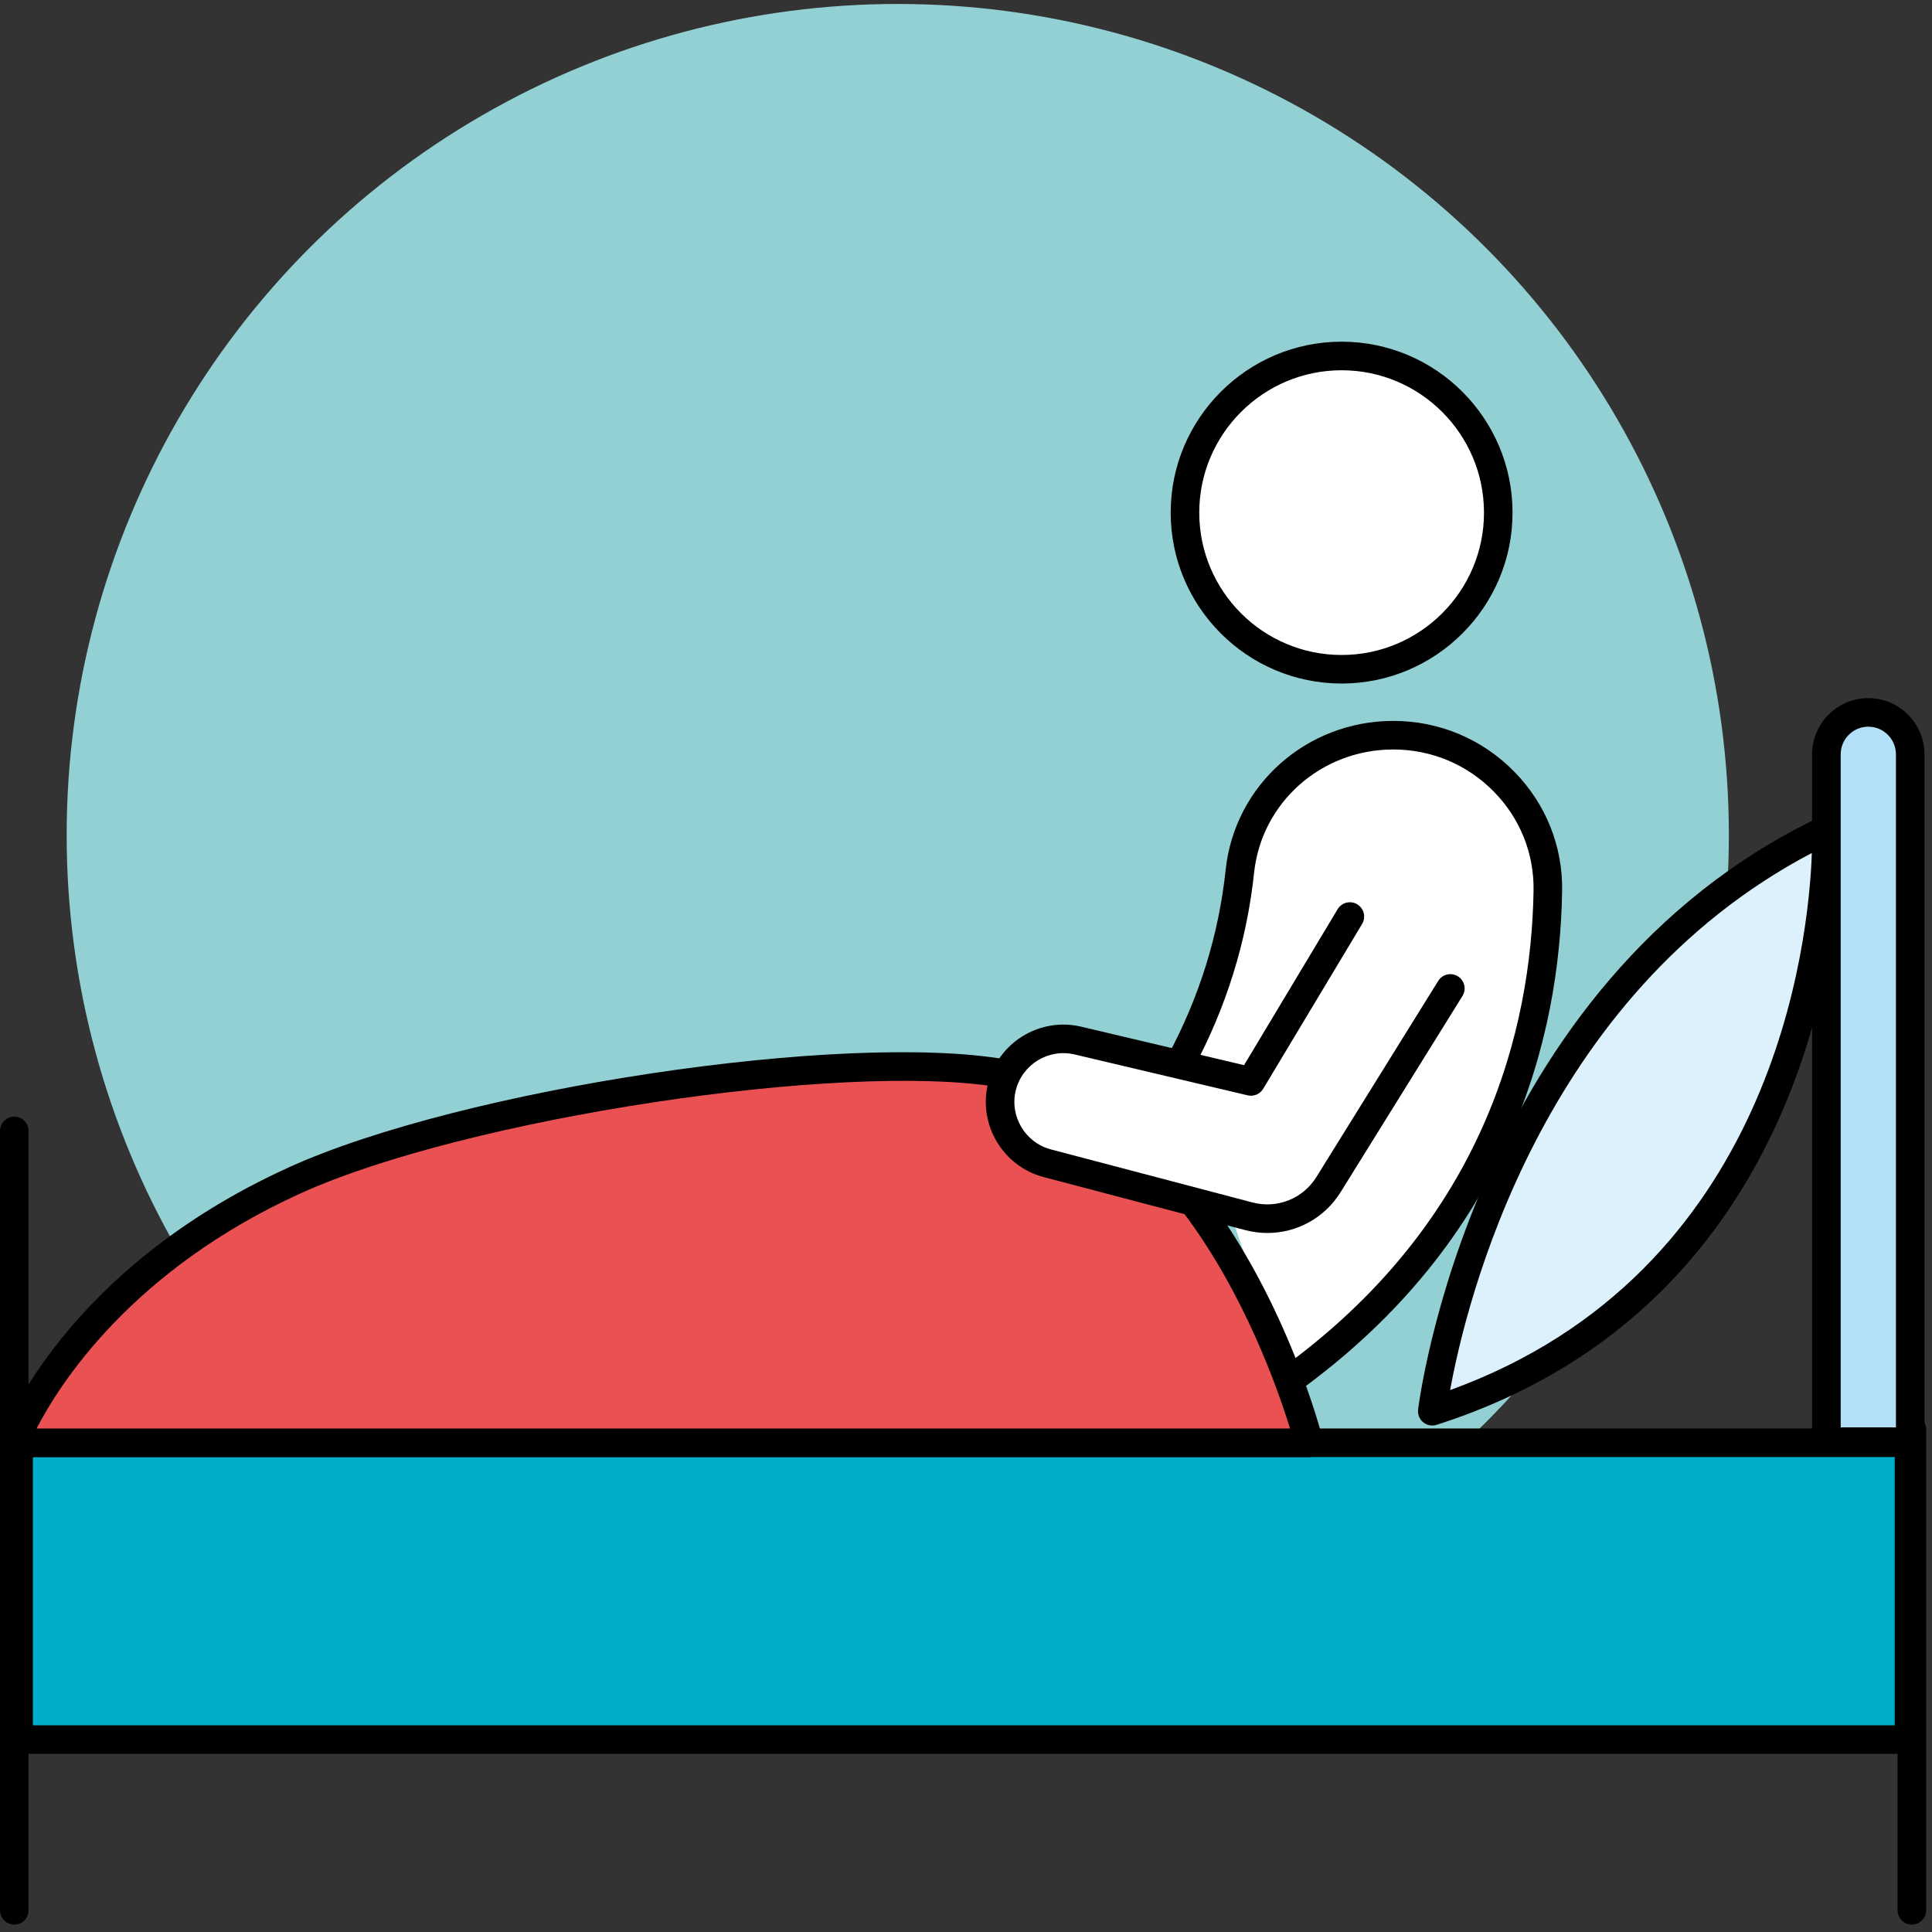 <?xml version="1.0" encoding="iso-8859-1"?>
<!-- Generator: Adobe Illustrator 26.3.1, SVG Export Plug-In . SVG Version: 6.00 Build 0)  -->
<svg version="1.1" id="Calque_1" xmlns="http://www.w3.org/2000/svg" xmlns:xlink="http://www.w3.org/1999/xlink" x="0px" y="0px"
	 viewBox="0 0 70.866 70.866" style="enable-background:new 0 0 70.866 70.866;" xml:space="preserve">
<rect x="0" y="0" width="70.866" height="70.866" fill="#333333" stroke="none"/>
<circle style="fill:#92D0D3;" cx="32.93" cy="30.63" r="30.485"/>
<g>
	<g>
		<g id="dedline_6_">
			<g>
				<g>
					<g>
						<g>
							<path style="fill:#814997;" d="M113.107,20.589v-1.38c0-3.019,2.11-5.49,4.69-5.49h1.226h29.826c2.579,0,4.69,2.47,4.69,5.49
								v1.38H113.107z"/>
							<path d="M153.539,21.137c-0.303,0-0.548-0.245-0.548-0.548v-1.38c0-2.725-1.858-4.942-4.142-4.942h-31.052
								c-2.284,0-4.142,2.217-4.142,4.942v1.38c0,0.303-0.245,0.548-0.548,0.548c-0.303,0-0.548-0.245-0.548-0.548v-1.38
								c0-3.329,2.35-6.038,5.238-6.038h31.052c2.888,0,5.238,2.708,5.238,6.038v1.38C154.087,20.892,153.842,21.137,153.539,21.137
								z"/>
						</g>
						<g>
							<path style="fill:#FFFFFF;" d="M113.107,20.589v20.193c0,3.019,2.11,5.49,4.69,5.49h13.133h21.389l1.219-17.756v-7.927
								H113.107z"/>
							<path d="M152.319,46.82h-34.523c-2.888,0-5.238-2.708-5.238-6.038V20.589c0-0.303,0.245-0.548,0.548-0.548
								c0.303,0,0.548,0.245,0.548,0.548v20.193c0,2.725,1.858,4.942,4.142,4.942h34.011l1.184-17.246l-0.001-7.889
								c0-0.303,0.245-0.548,0.548-0.548s0.548,0.245,0.548,0.548v7.927l-1.221,17.794C152.846,46.597,152.607,46.82,152.319,46.82z
								"/>
						</g>
						<g>
							<path style="fill:#FFFFFF;" d="M145.588,17.12L145.588,17.12c-0.793,0-1.442-0.649-1.442-1.442V11.76
								c0-0.793,0.649-1.442,1.442-1.442l0,0c0.793,0,1.442,0.649,1.442,1.442v3.918C147.03,16.471,146.381,17.12,145.588,17.12z"/>
							<path d="M145.588,17.668c-1.097,0-1.99-0.893-1.99-1.99V11.76c0-1.097,0.893-1.99,1.99-1.99c1.097,0,1.99,0.893,1.99,1.99
								v3.918C147.578,16.775,146.685,17.668,145.588,17.668z M145.588,10.866c-0.493,0-0.894,0.401-0.894,0.894v3.918
								c0,0.493,0.401,0.894,0.894,0.894c0.493,0,0.894-0.401,0.894-0.894V11.76C146.482,11.267,146.081,10.866,145.588,10.866z"/>
						</g>
						<g>
							<path style="fill:#FFFFFF;" d="M120.785,17.12L120.785,17.12c-0.793,0-1.442-0.649-1.442-1.442V11.76
								c0-0.793,0.649-1.442,1.442-1.442l0,0c0.793,0,1.442,0.649,1.442,1.442v3.918C122.227,16.471,121.578,17.12,120.785,17.12z"
								/>
							<path d="M120.785,17.668c-1.097,0-1.99-0.893-1.99-1.99V11.76c0-1.097,0.893-1.99,1.99-1.99c1.097,0,1.99,0.893,1.99,1.99
								v3.918C122.775,16.775,121.882,17.668,120.785,17.668z M120.785,10.866c-0.493,0-0.894,0.401-0.894,0.894v3.918
								c0,0.493,0.401,0.894,0.894,0.894c0.493,0,0.894-0.401,0.894-0.894V11.76C121.679,11.267,121.278,10.866,120.785,10.866z"/>
						</g>
						<g>
							<path style="fill:#FFFFFF;" d="M113.107,20.589c13.158,0,27.274,0,40.432,0H113.107z"/>
							<path d="M153.539,21.137h-40.432c-0.303,0-0.548-0.245-0.548-0.548c0-0.303,0.245-0.548,0.548-0.548h40.432
								c0.303,0,0.548,0.245,0.548,0.548C154.087,20.892,153.842,21.137,153.539,21.137z"/>
						</g>
					</g>
				</g>
				<g>
					<ellipse style="fill:#FFFFFF;" cx="120.762" cy="25.853" rx="1.878" ry="1.861"/>
					<path d="M120.762,28.263c-1.337,0-2.425-1.081-2.425-2.41c0-1.328,1.088-2.409,2.425-2.409c1.338,0,2.426,1.081,2.426,2.409
						C123.187,27.182,122.099,28.263,120.762,28.263z M120.762,24.54c-0.733,0-1.33,0.589-1.33,1.313
						c0,0.724,0.596,1.314,1.33,1.314c0.733,0,1.33-0.589,1.33-1.314C122.092,25.129,121.495,24.54,120.762,24.54z"/>
				</g>
				<g>
					<ellipse style="fill:#FFFFFF;" cx="120.901" cy="32.911" rx="1.878" ry="1.861"/>
					<path d="M120.901,35.321c-1.338,0-2.426-1.081-2.426-2.41c0-1.328,1.088-2.409,2.426-2.409c1.337,0,2.425,1.081,2.425,2.409
						C123.326,34.24,122.238,35.321,120.901,35.321z M120.901,31.598c-0.733,0-1.33,0.589-1.33,1.313
						c0,0.724,0.597,1.314,1.33,1.314c0.733,0,1.33-0.589,1.33-1.314C122.23,32.187,121.634,31.598,120.901,31.598z"/>
				</g>
				<g>
					<ellipse style="fill:#FFFFFF;" cx="120.901" cy="40.403" rx="1.878" ry="1.861"/>
					<path d="M120.901,42.813c-1.338,0-2.426-1.081-2.426-2.409c0-1.328,1.088-2.409,2.426-2.409c1.337,0,2.425,1.081,2.425,2.409
						C123.326,41.732,122.238,42.813,120.901,42.813z M120.901,39.09c-0.733,0-1.33,0.589-1.33,1.313
						c0,0.724,0.597,1.313,1.33,1.313c0.733,0,1.33-0.589,1.33-1.313C122.23,39.679,121.634,39.09,120.901,39.09z"/>
				</g>
			</g>
		</g>
		<g>
			<path style="fill:#FFFFFF;" d="M174.388,45.526c0,13.773-11.143,24.937-24.888,24.937s-24.888-11.165-24.888-24.937
				c0-13.773,11.143-24.937,24.888-24.937S174.388,31.754,174.388,45.526L174.388,45.526z"/>
			<g>
				<path d="M149.5,71.012c-14.025,0-25.435-11.433-25.435-25.486c0-14.052,11.41-25.485,25.435-25.485
					c14.025,0,25.436,11.433,25.436,25.485C174.936,59.579,163.526,71.012,149.5,71.012z M149.5,21.137
					c-13.421,0-24.34,10.941-24.34,24.389s10.919,24.39,24.34,24.39c13.421,0,24.34-10.941,24.34-24.39S162.921,21.137,149.5,21.137
					z"/>
			</g>
			<g>
				<path style="fill:#B2E0F9;" d="M169.027,45.458c0,5.422-2.194,10.33-5.739,13.883c-3.546,3.553-8.445,5.751-13.856,5.751
					c-5.411,0-10.309-2.198-13.856-5.751c-3.546-3.553-5.738-8.461-5.738-13.883c0-5.421,2.193-10.33,5.738-13.883
					c3.546-3.553,8.445-5.75,13.856-5.75c5.411,0,10.31,2.198,13.856,5.75C166.833,35.129,169.027,40.037,169.027,45.458z"/>
				<path d="M149.432,65.641c-5.38,0-10.438-2.1-14.244-5.913c-3.804-3.812-5.898-8.879-5.898-14.27
					c0-5.389,2.095-10.457,5.898-14.27c3.806-3.812,8.865-5.911,14.244-5.911c5.38,0,10.438,2.099,14.243,5.911
					c3.804,3.813,5.899,8.881,5.899,14.27c0,5.39-2.095,10.458-5.899,14.27C159.871,63.541,154.812,65.641,149.432,65.641z
					 M149.432,26.373c-5.086,0-9.869,1.985-13.468,5.589c-3.597,3.606-5.578,8.399-5.578,13.496c0,5.098,1.981,9.891,5.578,13.496
					c3.598,3.605,8.381,5.591,13.468,5.591c5.087,0,9.87-1.985,13.468-5.591c3.598-3.605,5.579-8.398,5.579-13.496
					c0-5.097-1.982-9.89-5.579-13.496C159.302,28.358,154.519,26.373,149.432,26.373z"/>
			</g>
			<g>
				<path d="M149.432,47.081c-0.303,0-0.548-0.245-0.548-0.548V28.996c0-0.303,0.245-0.548,0.548-0.548
					c0.303,0,0.548,0.245,0.548,0.548v17.537C149.98,46.836,149.735,47.081,149.432,47.081z"/>
			</g>
			<g>
				<path d="M149.5,47.082c-0.129,0-0.259-0.045-0.363-0.137c-0.226-0.2-0.248-0.547-0.048-0.774l8.788-9.941
					c0.2-0.227,0.546-0.247,0.774-0.048c0.226,0.2,0.248,0.547,0.048,0.774l-8.788,9.941
					C149.802,47.019,149.651,47.082,149.5,47.082z"/>
			</g>
			<path style="fill:#92D0D3;" d="M151.609,46.534c0,1.168-0.945,2.114-2.109,2.114c-1.165,0-2.109-0.946-2.109-2.114
				c0-1.167,0.944-2.113,2.109-2.113C150.664,44.42,151.609,45.367,151.609,46.534L151.609,46.534z"/>
			<g>
				<path d="M149.5,49.196c-1.465,0-2.657-1.194-2.657-2.662c0-1.467,1.192-2.661,2.657-2.661c1.465,0,2.657,1.193,2.657,2.661
					C152.157,48.001,150.965,49.196,149.5,49.196z M149.5,44.968c-0.861,0-1.561,0.702-1.561,1.565c0,0.864,0.7,1.566,1.561,1.566
					c0.861,0,1.561-0.702,1.561-1.566C151.061,45.67,150.361,44.968,149.5,44.968z"/>
			</g>
		</g>
	</g>
</g>
<path style="fill:#00AECA;" d="M394.032-311.53L394.032-311.53c-20.429,0-36.991-16.561-36.991-36.991v0
	c0-20.429,16.561-36.991,36.991-36.991h0c20.429,0,36.991,16.561,36.991,36.991v0C431.023-328.092,414.461-311.53,394.032-311.53z"
	/>
<path style="fill:#F18A67;" d="M487.562-311.53L487.562-311.53c-20.429,0-36.991-16.561-36.991-36.991v0
	c0-20.429,16.561-36.991,36.991-36.991h0c20.429,0,36.991,16.561,36.991,36.991v0C524.552-328.092,507.991-311.53,487.562-311.53z"
	/>
<path style="fill:#B2E0F9;" d="M581.092-311.53L581.092-311.53c-20.43,0-36.991-16.561-36.991-36.991v0
	c0-20.429,16.561-36.991,36.991-36.991h0c20.429,0,36.991,16.561,36.991,36.991v0C618.082-328.092,601.521-311.53,581.092-311.53z"
	/>
<path style="fill:#DDF1FC;" d="M674.621-311.53L674.621-311.53c-20.43,0-36.991-16.561-36.991-36.991v0
	c0-20.429,16.561-36.991,36.991-36.991h0c20.429,0,36.991,16.561,36.991,36.991v0C711.612-328.092,695.051-311.53,674.621-311.53z"
	/>
<path style="fill:#92D0D3;" d="M768.151-311.53L768.151-311.53c-20.43,0-36.991-16.561-36.991-36.991v0
	c0-20.429,16.561-36.991,36.991-36.991h0c20.429,0,36.991,16.561,36.991,36.991v0C805.142-328.092,788.581-311.53,768.151-311.53z"
	/>
<g>
	<g>
		<path d="M70.127,70.594c-0.289,0-0.524-0.235-0.524-0.524V52.428c0-0.289,0.235-0.524,0.524-0.524
			c0.289,0,0.524,0.235,0.524,0.524V70.07C70.651,70.359,70.416,70.594,70.127,70.594z"/>
	</g>
	<g>
		<path d="M0.524,70.594C0.235,70.594,0,70.359,0,70.07V41.483c0-0.289,0.235-0.524,0.524-0.524s0.524,0.235,0.524,0.524V70.07
			C1.048,70.359,0.813,70.594,0.524,70.594z"/>
	</g>
	<g>
		<rect x="0.682" y="52.922" style="fill:#00AECA;" width="69.34" height="10.886"/>
		<path d="M70.021,64.332H0.682c-0.289,0-0.524-0.235-0.524-0.524V52.922c0-0.289,0.235-0.524,0.524-0.524h69.34
			c0.289,0,0.524,0.235,0.524,0.524v10.886C70.545,64.097,70.311,64.332,70.021,64.332z M1.206,63.284h68.292v-9.839H1.206V63.284z"
			/>
	</g>
	<g>
		<path style="fill:#DDF1FC;" d="M66.992,30.435c0,0,0.665,16.491-14.455,21.329C52.537,51.765,54.291,36.483,66.992,30.435z"/>
		<path d="M52.537,52.289c-0.12,0-0.237-0.041-0.333-0.119c-0.137-0.113-0.208-0.288-0.188-0.465
			c0.018-0.156,1.935-15.64,14.75-21.743c0.159-0.076,0.345-0.066,0.496,0.024c0.151,0.091,0.246,0.252,0.253,0.427
			c0.007,0.169,0.504,16.946-14.819,21.85C52.644,52.28,52.59,52.289,52.537,52.289z M66.46,31.287
			c-9.986,5.238-12.695,16.54-13.269,19.701C65.079,46.674,66.34,34.572,66.46,31.287z"/>
	</g>
	<g>
		<path style="fill:#FFFFFF;" d="M47.213,50.692c7.807-5.594,9.479-12.979,9.561-18.014c0.051-3.147-2.522-5.71-5.669-5.71
			c-2.869,0-5.325,2.138-5.627,4.991c-0.213,2.011-0.804,4.462-2.188,7.028L47.213,50.692z"/>
		<path d="M47.213,51.215c-0.163,0-0.324-0.076-0.426-0.219c-0.169-0.235-0.115-0.562,0.121-0.731
			c7.573-5.426,9.26-12.564,9.343-17.597c0.022-1.364-0.496-2.654-1.459-3.633c-0.98-0.996-2.289-1.544-3.686-1.544
			c-2.638,0-4.833,1.944-5.106,4.522c-0.267,2.52-1.023,4.95-2.247,7.221c-0.137,0.255-0.455,0.35-0.71,0.212
			c-0.255-0.137-0.35-0.455-0.213-0.71c1.16-2.151,1.875-4.45,2.128-6.834c0.33-3.112,2.973-5.459,6.148-5.459
			c1.681,0,3.255,0.66,4.433,1.857c1.162,1.181,1.787,2.738,1.76,4.385c-0.086,5.273-1.853,12.751-9.78,18.431
			C47.425,51.184,47.319,51.215,47.213,51.215z"/>
	</g>
	<g>
		
			<ellipse transform="matrix(0.973 -0.23 0.23 0.973 -3.004 11.809)" style="fill:#FFFFFF;" cx="49.211" cy="18.803" rx="5.746" ry="5.746"/>
		<path d="M49.211,25.072c-3.457,0-6.27-2.812-6.27-6.269c0-3.457,2.812-6.27,6.27-6.27c3.457,0,6.269,2.812,6.269,6.27
			C55.48,22.26,52.667,25.072,49.211,25.072z M49.211,13.581c-2.879,0-5.222,2.342-5.222,5.222c0,2.879,2.342,5.222,5.222,5.222
			c2.879,0,5.222-2.342,5.222-5.222C54.432,15.923,52.09,13.581,49.211,13.581z"/>
	</g>
	<g>
		<path style="fill:#EA5153;" d="M10.805,43.297c6.185-2.811,20.155-4.944,26.029-3.917l6.954,4.734
			c2.997,3.938,4.226,8.807,4.226,8.807H0.524C0.524,52.922,2.676,46.993,10.805,43.297z"/>
		<path d="M48.014,53.446H0.524c-0.171,0-0.331-0.083-0.429-0.223c-0.098-0.14-0.122-0.319-0.063-0.479
			c0.091-0.251,2.322-6.179,10.557-9.923c6.356-2.889,20.385-4.997,26.336-3.956c0.073,0.013,0.143,0.041,0.205,0.083l6.954,4.734
			c0.047,0.032,0.088,0.071,0.122,0.116c3.027,3.978,4.265,8.793,4.316,8.996c0.04,0.157,0.005,0.323-0.095,0.45
			C48.328,53.371,48.176,53.446,48.014,53.446z M1.342,52.398h45.976c-0.439-1.429-1.669-4.943-3.895-7.899l-6.789-4.622
			c-5.753-0.949-19.557,1.145-25.612,3.897C4.84,46.584,2.189,50.753,1.342,52.398z"/>
	</g>
	<g>
		<path style="fill:#FFFFFF;" d="M49.513,33.621l-3.629,6.048l-6.35-1.5c-1.239-0.293-2.483,0.469-2.786,1.706
			c-0.3,1.229,0.439,2.471,1.662,2.793l7.395,1.946c1.125,0.296,2.312-0.176,2.926-1.165l4.467-7.191L49.513,33.621z"/>
		<path d="M46.489,45.226c-0.271,0-0.545-0.035-0.817-0.106l-7.395-1.946c-1.489-0.392-2.404-1.928-2.038-3.424
			c0.369-1.511,1.9-2.449,3.415-2.092l5.978,1.412l3.432-5.72c0.149-0.248,0.471-0.329,0.719-0.18s0.329,0.471,0.18,0.719
			l-3.629,6.048c-0.117,0.196-0.348,0.293-0.57,0.24l-6.35-1.5c-0.956-0.225-1.923,0.367-2.156,1.321
			c-0.231,0.945,0.346,1.914,1.287,2.162l7.394,1.946c0.909,0.239,1.852-0.137,2.348-0.935l4.467-7.191
			c0.153-0.246,0.476-0.321,0.721-0.169c0.246,0.153,0.321,0.476,0.169,0.721l-4.467,7.191
			C48.585,44.677,47.567,45.226,46.489,45.226z"/>
	</g>
	<g>
		<path style="fill:#B2E0F9;" d="M68.529,26.131c0.849,0,1.537,0.688,1.537,1.537v25.21h-3.074v-25.21
			C66.992,26.819,67.68,26.131,68.529,26.131z"/>
		<path d="M70.066,53.402h-3.074c-0.289,0-0.524-0.235-0.524-0.524v-25.21c0-1.136,0.925-2.061,2.061-2.061
			c1.136,0,2.061,0.925,2.061,2.061v25.21C70.59,53.168,70.355,53.402,70.066,53.402z M67.516,52.355h2.027V27.668
			c0-0.559-0.455-1.013-1.013-1.013c-0.559,0-1.013,0.455-1.013,1.013V52.355z"/>
	</g>
</g>
</svg>
